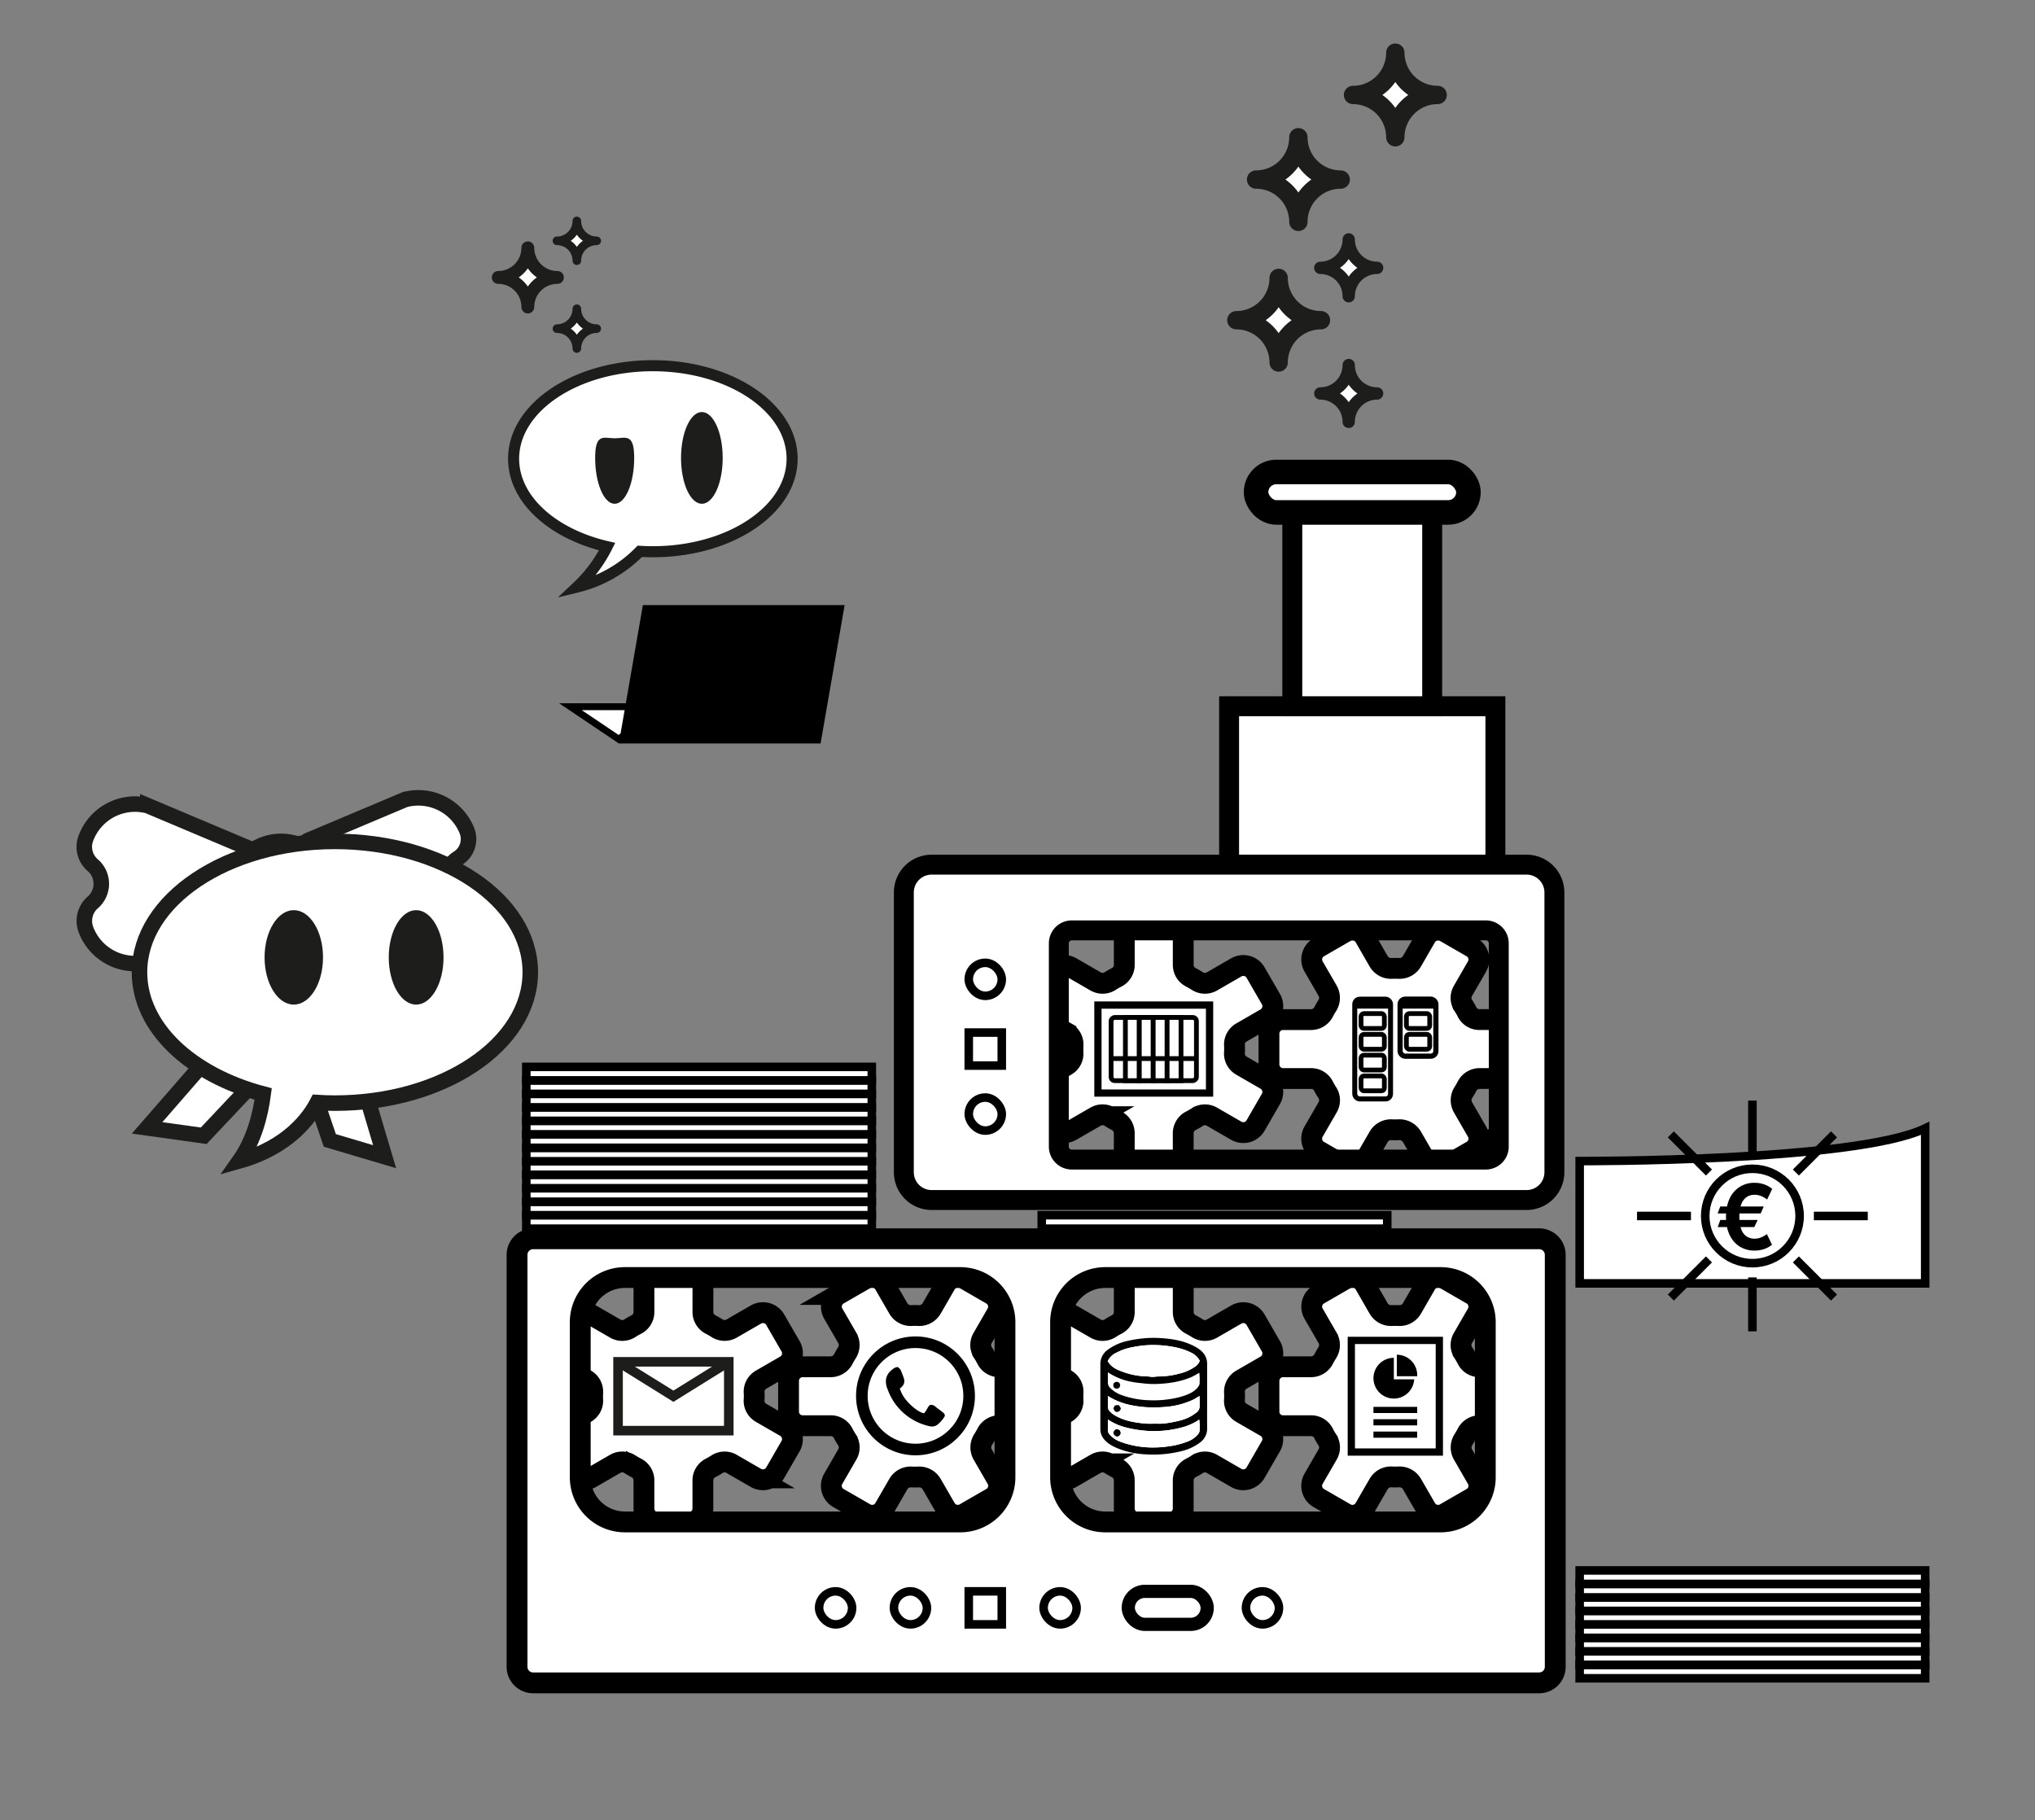 <svg xmlns="http://www.w3.org/2000/svg" viewBox="0 0 1207.44 1080"><rect x="0" y="0" width="1207.44" height="1080" fill="#808080" stroke="none"/><defs><style>.cls-1,.cls-10,.cls-11,.cls-12,.cls-14,.cls-15,.cls-16,.cls-2,.cls-20,.cls-21,.cls-22,.cls-3,.cls-4,.cls-5,.cls-7,.cls-8,.cls-9{fill:#fff;}.cls-1,.cls-16,.cls-17,.cls-2,.cls-3,.cls-4,.cls-5,.cls-8{stroke:#1d1d1b;}.cls-1,.cls-2,.cls-3,.cls-4{stroke-linejoin:round;}.cls-1{stroke-width:10.88px;}.cls-2{stroke-width:7.31px;}.cls-3{stroke-width:7.61px;}.cls-4{stroke-width:5.11px;}.cls-10,.cls-11,.cls-12,.cls-13,.cls-14,.cls-15,.cls-16,.cls-17,.cls-18,.cls-19,.cls-20,.cls-21,.cls-22,.cls-5,.cls-8,.cls-9{stroke-miterlimit:10;}.cls-5{stroke-width:6.57px;}.cls-6{fill:#1d1d1b;}.cls-8{stroke-width:9.21px;}.cls-10,.cls-11,.cls-12,.cls-13,.cls-14,.cls-15,.cls-18,.cls-19,.cls-20,.cls-21,.cls-22,.cls-9{stroke:#000;}.cls-19,.cls-9{stroke-width:5.07px;}.cls-10{stroke-width:12.36px;}.cls-11{stroke-width:4.31px;}.cls-12,.cls-13{stroke-width:2.83px;}.cls-13,.cls-17,.cls-18,.cls-19,.cls-23{fill:none;}.cls-14{stroke-width:2.95px;}.cls-15{stroke-width:3.07px;}.cls-16,.cls-17{stroke-width:5.67px;}.cls-18{stroke-width:6.88px;}.cls-20{stroke-width:11.82px;}.cls-21{stroke-width:14.57px;}.cls-22{stroke-width:7.84px;}</style></defs><title>Maquina</title><g id="Capa_3" data-name="Capa 3"><path class="cls-1" d="M1033.69,190h0a25.1,25.1,0,0,0,25.1-25.1h0a25.1,25.1,0,0,0,25.1,25.1h0a25.1,25.1,0,0,0-25.1,25.1h0A25.1,25.1,0,0,0,1033.69,190Z" transform="translate(-300.12 0)"></path><path class="cls-1" d="M1045.4,106.54h0a25.1,25.1,0,0,0,25.1-25.1h0a25.1,25.1,0,0,0,25.1,25.1h0a25.1,25.1,0,0,0-25.1,25.1h0A25.1,25.1,0,0,0,1045.4,106.54Z" transform="translate(-300.12 0)"></path><path class="cls-1" d="M1102.92,56.35h0a25.1,25.1,0,0,0,25.1-25.1h0a25.1,25.1,0,0,0,25.1,25.1h0a25.1,25.1,0,0,0-25.1,25.1h0A25.1,25.1,0,0,0,1102.92,56.35Z" transform="translate(-300.12 0)"></path><path class="cls-2" d="M1083.51,233.47h0a16.86,16.86,0,0,0,16.85-16.86h0a16.86,16.86,0,0,0,16.85,16.86h0a16.85,16.85,0,0,0-16.85,16.85h0A16.85,16.85,0,0,0,1083.51,233.47Z" transform="translate(-300.12 0)"></path><path class="cls-2" d="M1083.51,158.93h0a16.86,16.86,0,0,0,16.85-16.86h0a16.86,16.86,0,0,0,16.85,16.86h0a16.85,16.85,0,0,0-16.85,16.85h0A16.85,16.85,0,0,0,1083.51,158.93Z" transform="translate(-300.12 0)"></path></g><g id="Capa_24" data-name="Capa 24"><path class="cls-3" d="M595.74,164.62h0a17.56,17.56,0,0,0,17.56-17.56h0a17.56,17.56,0,0,0,17.56,17.56h0a17.56,17.56,0,0,0-17.56,17.56h0A17.56,17.56,0,0,0,595.74,164.62Z" transform="translate(-300.12 0)"></path><path class="cls-4" d="M630.59,195h0a11.79,11.79,0,0,0,11.79-11.79h0A11.79,11.79,0,0,0,654.17,195h0a11.79,11.79,0,0,0-11.79,11.79h0A11.79,11.79,0,0,0,630.59,195Z" transform="translate(-300.12 0)"></path><path class="cls-4" d="M630.59,142.89h0a11.79,11.79,0,0,0,11.79-11.79h0a11.79,11.79,0,0,0,11.79,11.79h0a11.79,11.79,0,0,0-11.79,11.79h0A11.79,11.79,0,0,0,630.59,142.89Z" transform="translate(-300.12 0)"></path></g><g id="Capa_23" data-name="Capa 23"><path class="cls-5" d="M687.48,217c-45.63,0-82.62,24.72-82.62,55.21,0,24.14,23.19,44.64,55.49,52.15a85.62,85.62,0,0,1-17.91,24,77.87,77.87,0,0,0,37.3-21.23c2.55.16,5.13.25,7.75.25,45.63,0,82.62-24.72,82.62-55.21S733.11,217,687.48,217Z" transform="translate(-300.12 0)"></path><ellipse class="cls-6" cx="416.44" cy="271.71" rx="12.36" ry="27.22"></ellipse><path class="cls-6" d="M676.41,271.71c0,15-5.19,27.22-11.58,27.22s-11.58-12.19-11.58-27.22,5.19-11.65,11.58-11.65S676.41,256.68,676.41,271.71Z" transform="translate(-300.12 0)"></path></g><g id="Capa_22" data-name="Capa 22"><polygon class="cls-7" points="338.46 419.33 392.55 419.33 367.11 438.62 338.46 419.33"></polygon><path d="M686.57,421.39l-19.4,14.71-21.85-14.71h41.25m12.22-4.11H631.86l35.45,23.87,31.48-23.87Z" transform="translate(-300.12 0)"></path><polygon points="367.18 441.15 486.88 441.15 501.15 359.05 381.45 359.05 367.18 441.15"></polygon></g><g id="Capa_20" data-name="Capa 20"><polygon class="cls-8" points="161.17 584.36 87.28 669.24 120.87 673.93 177.28 614.09 161.17 584.36"></polygon><polygon class="cls-8" points="196.17 578.47 228.21 686.34 195.7 676.69 169.18 598.84 196.17 578.47"></polygon><circle class="cls-8" cx="166.74" cy="529.01" r="29.76"></circle><path class="cls-8" d="M446.27,502.72l-58.44-24.65a31.1,31.1,0,0,0-37,20,14.32,14.32,0,0,0,4.38,15.35h0a14.57,14.57,0,0,1,0,22h0a14.59,14.59,0,0,0-4.13,16.11,31.1,31.1,0,0,0,35.19,19.63l60-11.91Z" transform="translate(-300.12 0)"></path><path class="cls-8" d="M482.61,498.82l58-24.46.12,0a31.1,31.1,0,0,1,36.46,18.6,13.48,13.48,0,0,1-5.43,16.34h0a13.54,13.54,0,0,0,0,22.92h0a13.44,13.44,0,0,1,5.48,16.19,31.1,31.1,0,0,1-35,19.09l-59.5-11.81a.66.66,0,0,1-.53-.65V499.43A.66.66,0,0,1,482.61,498.82Z" transform="translate(-300.12 0)"></path><path class="cls-8" d="M382.88,576.91c0-42.89,51.91-77.65,115.94-77.65S614.76,534,614.76,576.91s-51.91,77.65-115.94,77.65c-3.52,0-7-.12-10.43-.33-4.43,8.58-16.82,26.36-46.19,34.61,8.67-12.25,12.47-27.37,14.09-39.69C413.31,637.78,382.88,609.73,382.88,576.91Z" transform="translate(-300.12 0)"></path></g><g id="Capa_21" data-name="Capa 21"><ellipse class="cls-6" cx="246.91" cy="568.08" rx="16.25" ry="28.02"></ellipse><ellipse class="cls-6" cx="174.32" cy="568.08" rx="17.34" ry="28.02"></ellipse></g><g id="Capa_19" data-name="Capa 19"><rect class="cls-9" x="618.1" y="721.06" width="205" height="8"></rect></g><g id="Capa_18" data-name="Capa 18"><path class="cls-10" d="M1032.64,622.48c0-.78,0-1.56-.07-2.33a8.24,8.24,0,0,1,4.19-7.54l14.36-8.29a8.4,8.4,0,0,0,3.08-11.48l-9.09-15.74a8.4,8.4,0,0,0-11.48-3.08l-14.41,8.32a8.32,8.32,0,0,1-8.65-.19q-1.89-1.21-3.9-2.25a8.28,8.28,0,0,1-4.49-7.38V555.85a8.4,8.4,0,0,0-8.4-8.4H975.6a8.4,8.4,0,0,0-8.4,8.4V572.5a8.32,8.32,0,0,1-4.49,7.4q-2,1-3.9,2.25a8.28,8.28,0,0,1-8.63.2L935.73,574a8.4,8.4,0,0,0-11.47,3.08l-9.09,15.74a8.4,8.4,0,0,0,3.08,11.48l14.36,8.29a8.24,8.24,0,0,1,4.19,7.54c0,.77-.07,1.55-.07,2.33s0,1.56.07,2.33a8.24,8.24,0,0,1-4.19,7.54l-14.36,8.29a8.4,8.4,0,0,0-3.08,11.48l9.09,15.74a8.4,8.4,0,0,0,11.48,3.08l14.41-8.32a8.32,8.32,0,0,1,8.65.19q1.89,1.21,3.9,2.25a8.28,8.28,0,0,1,4.49,7.38v16.67a8.4,8.4,0,0,0,8.4,8.4h18.18a8.4,8.4,0,0,0,8.4-8.4V672.46a8.32,8.32,0,0,1,4.49-7.4q2-1,3.9-2.25a8.28,8.28,0,0,1,8.63-.2l14.43,8.33a8.4,8.4,0,0,0,11.47-3.08l9.09-15.74a8.4,8.4,0,0,0-3.08-11.48l-14.36-8.29a8.24,8.24,0,0,1-4.19-7.54C1032.61,624,1032.64,623.26,1032.64,622.48Z" transform="translate(-300.12 0)"></path><rect class="cls-11" x="958.58" y="589.36" width="52.22" height="66.24" transform="translate(62.08 1607.17) rotate(-90)"></rect><rect class="cls-12" x="965.94" y="597.17" width="37.5" height="50.63" rx="2.17" ry="2.17" transform="translate(62.08 1607.17) rotate(-90)"></rect><rect class="cls-12" x="953.24" y="618.36" width="37.5" height="8.25" transform="translate(49.38 1594.47) rotate(-90)"></rect><rect class="cls-12" x="961.49" y="618.36" width="37.5" height="8.25" transform="translate(57.63 1602.72) rotate(-90)"></rect><rect class="cls-12" x="969.74" y="618.36" width="37.5" height="8.25" transform="translate(65.88 1610.97) rotate(-90)"></rect><rect class="cls-12" x="977.99" y="618.36" width="37.5" height="8.25" transform="translate(74.13 1619.22) rotate(-90)"></rect><line class="cls-13" x1="659.25" y1="628.13" x2="709.88" y2="628.13"></line></g><g id="Capa_17" data-name="Capa 17"><path class="cls-10" d="M1203,631.62V613.34a8.35,8.35,0,0,0-8.35-8.35H1178a8.19,8.19,0,0,1-7.36-4.4q-.53-1.05-1.12-2.08t-1.24-2a8.19,8.19,0,0,1-.13-8.57l8.33-14.44a8.35,8.35,0,0,0-3.06-11.41l-15.83-9.14a8.35,8.35,0,0,0-11.41,3.06l-8.31,14.39a8.45,8.45,0,0,1-7.7,4.22q-2.15-.1-4.31,0a8.53,8.53,0,0,1-7.77-4.26L1109.83,556a8.35,8.35,0,0,0-11.41-3.06l-15.83,9.14a8.35,8.35,0,0,0-3.06,11.41l8.29,14.35a8.53,8.53,0,0,1-.19,8.86q-1.17,1.82-2.16,3.74A8.45,8.45,0,0,1,1078,605h-16.61a8.35,8.35,0,0,0-8.35,8.35v18.28a8.35,8.35,0,0,0,8.35,8.35H1078a8.18,8.18,0,0,1,7.36,4.4q.53,1.05,1.12,2.08t1.24,2a8.19,8.19,0,0,1,.13,8.57l-8.34,14.44a8.35,8.35,0,0,0,3.06,11.41l15.83,9.14a8.35,8.35,0,0,0,11.41-3.06l8.31-14.39a8.45,8.45,0,0,1,7.7-4.22q2.15.1,4.31,0a8.53,8.53,0,0,1,7.77,4.26l8.29,14.35a8.35,8.35,0,0,0,11.41,3.06l15.83-9.14a8.35,8.35,0,0,0,3.06-11.41l-8.29-14.35a8.53,8.53,0,0,1,.2-8.86q1.16-1.82,2.16-3.74a8.45,8.45,0,0,1,7.51-4.56h16.61A8.35,8.35,0,0,0,1203,631.62Z" transform="translate(-300.12 0)"></path><rect class="cls-14" x="803.82" y="592.87" width="21.24" height="59.22" rx="3" ry="3"></rect><rect class="cls-12" x="807.56" y="601.43" width="13.83" height="8.83" rx="1.72" ry="1.72"></rect><rect class="cls-12" x="807.56" y="613.76" width="13.83" height="8.83" rx="1.72" ry="1.72"></rect><rect class="cls-12" x="807.56" y="626.09" width="13.83" height="8.83" rx="1.72" ry="1.72"></rect><rect class="cls-12" x="807.56" y="638.43" width="13.83" height="8.83" rx="1.72" ry="1.72"></rect><rect class="cls-15" x="830.73" y="592.87" width="21.24" height="33.84" rx="3.03" ry="3.03"></rect><rect class="cls-12" x="834.47" y="601.43" width="13.83" height="8.83" rx="1.72" ry="1.72"></rect><rect class="cls-12" x="834.47" y="613.76" width="13.83" height="8.83" rx="1.72" ry="1.72"></rect><rect x="803.82" y="592.87" width="21.24" height="5.59" rx="1.71" ry="1.71"></rect><rect x="830.73" y="592.87" width="21.24" height="5.59" rx="1.71" ry="1.71"></rect></g><g id="Capa_16" data-name="Capa 16"><path class="cls-10" d="M1203,837.62V819.34a8.35,8.35,0,0,0-8.35-8.35H1178a8.19,8.19,0,0,1-7.36-4.4q-.53-1.05-1.12-2.08t-1.24-2a8.19,8.19,0,0,1-.13-8.57l8.33-14.44a8.35,8.35,0,0,0-3.06-11.41l-15.83-9.14a8.35,8.35,0,0,0-11.41,3.06l-8.31,14.39a8.45,8.45,0,0,1-7.7,4.22q-2.15-.1-4.31,0a8.53,8.53,0,0,1-7.77-4.26L1109.83,762a8.35,8.35,0,0,0-11.41-3.06l-15.83,9.14a8.35,8.35,0,0,0-3.06,11.41l8.29,14.35a8.53,8.53,0,0,1-.19,8.86q-1.17,1.82-2.16,3.74A8.45,8.45,0,0,1,1078,811h-16.61a8.35,8.35,0,0,0-8.35,8.35v18.28a8.35,8.35,0,0,0,8.35,8.35H1078a8.18,8.18,0,0,1,7.36,4.4q.53,1.05,1.12,2.08t1.24,2a8.19,8.19,0,0,1,.13,8.57l-8.34,14.44a8.35,8.35,0,0,0,3.06,11.41l15.83,9.14a8.35,8.35,0,0,0,11.41-3.06l8.31-14.39a8.45,8.45,0,0,1,7.7-4.22q2.15.1,4.31,0a8.53,8.53,0,0,1,7.77,4.26l8.29,14.35a8.35,8.35,0,0,0,11.41,3.06l15.83-9.14a8.35,8.35,0,0,0,3.06-11.41l-8.29-14.35a8.53,8.53,0,0,1,.2-8.86q1.16-1.82,2.16-3.74a8.45,8.45,0,0,1,7.51-4.56h16.61A8.35,8.35,0,0,0,1203,837.62Z" transform="translate(-300.12 0)"></path><rect class="cls-11" x="801.79" y="795.36" width="52.22" height="66.24"></rect><path d="M1127.14,805.68a12.09,12.09,0,1,0,12.07,12.78h-12.07Z" transform="translate(-300.12 0)"></path><path d="M1128.9,803.85v12.78H1141c0-.23,0-.46,0-.69A12.09,12.09,0,0,0,1128.9,803.85Z" transform="translate(-300.12 0)"></path><rect x="814.92" y="834.79" width="25.95" height="3.66"></rect><rect x="814.92" y="842.12" width="25.95" height="3.66"></rect><rect x="814.92" y="849.45" width="25.95" height="3.66"></rect></g><g id="Capa_14" data-name="Capa 14"><path class="cls-10" d="M747.64,828.48c0-.78,0-1.56-.07-2.33a8.24,8.24,0,0,1,4.19-7.54l14.36-8.29a8.4,8.4,0,0,0,3.08-11.48l-9.09-15.74A8.4,8.4,0,0,0,748.64,780l-14.41,8.32a8.32,8.32,0,0,1-8.65-.19q-1.89-1.21-3.9-2.25a8.28,8.28,0,0,1-4.49-7.38V761.85a8.4,8.4,0,0,0-8.4-8.4H690.6a8.4,8.4,0,0,0-8.4,8.4V778.5a8.32,8.32,0,0,1-4.49,7.4q-2,1-3.9,2.25a8.28,8.28,0,0,1-8.63.2L650.73,780a8.4,8.4,0,0,0-11.47,3.08l-9.09,15.74a8.4,8.4,0,0,0,3.08,11.48l14.36,8.29a8.24,8.24,0,0,1,4.19,7.54c0,.77-.07,1.55-.07,2.33s0,1.56.07,2.33a8.24,8.24,0,0,1-4.19,7.54l-14.36,8.29a8.4,8.4,0,0,0-3.08,11.48l9.09,15.74a8.4,8.4,0,0,0,11.48,3.08l14.41-8.32a8.32,8.32,0,0,1,8.65.19q1.89,1.21,3.9,2.25a8.28,8.28,0,0,1,4.49,7.38v16.67a8.4,8.4,0,0,0,8.4,8.4h18.18a8.4,8.4,0,0,0,8.4-8.4V878.46a8.32,8.32,0,0,1,4.49-7.4q2-1,3.9-2.25a8.28,8.28,0,0,1,8.63-.2l14.43,8.33a8.4,8.4,0,0,0,11.47-3.08l9.09-15.74a8.4,8.4,0,0,0-3.08-11.48l-14.36-8.29a8.24,8.24,0,0,1-4.19-7.54C747.61,830,747.64,829.26,747.64,828.48Z" transform="translate(-300.12 0)"></path><rect class="cls-16" x="366.71" y="808.06" width="65.71" height="40.85"></rect><polyline class="cls-17" points="366.71 808.06 399.56 828.48 432.42 808.06"></polyline></g><g id="Capa_15" data-name="Capa 15"><path class="cls-10" d="M1032.64,828.48c0-.78,0-1.56-.07-2.33a8.24,8.24,0,0,1,4.19-7.54l14.36-8.29a8.4,8.4,0,0,0,3.08-11.48l-9.09-15.74a8.4,8.4,0,0,0-11.48-3.08l-14.41,8.32a8.32,8.32,0,0,1-8.65-.19q-1.89-1.21-3.9-2.25a8.28,8.28,0,0,1-4.49-7.38V761.85a8.4,8.4,0,0,0-8.4-8.4H975.6a8.4,8.4,0,0,0-8.4,8.4V778.5a8.32,8.32,0,0,1-4.49,7.4q-2,1-3.9,2.25a8.28,8.28,0,0,1-8.63.2L935.73,780a8.4,8.4,0,0,0-11.47,3.08l-9.09,15.74a8.4,8.4,0,0,0,3.08,11.48l14.36,8.29a8.24,8.24,0,0,1,4.19,7.54c0,.77-.07,1.55-.07,2.33s0,1.56.07,2.33a8.24,8.24,0,0,1-4.19,7.54l-14.36,8.29a8.4,8.4,0,0,0-3.08,11.48l9.09,15.74a8.4,8.4,0,0,0,11.48,3.08l14.41-8.32a8.32,8.32,0,0,1,8.65.19q1.89,1.21,3.9,2.25a8.28,8.28,0,0,1,4.49,7.38v16.67a8.4,8.4,0,0,0,8.4,8.4h18.18a8.4,8.4,0,0,0,8.4-8.4V878.46a8.32,8.32,0,0,1,4.49-7.4q2-1,3.9-2.25a8.28,8.28,0,0,1,8.63-.2l14.43,8.33a8.4,8.4,0,0,0,11.47-3.08l9.09-15.74a8.4,8.4,0,0,0-3.08-11.48l-14.36-8.29a8.24,8.24,0,0,1-4.19-7.54C1032.61,830,1032.64,829.26,1032.64,828.48Z" transform="translate(-300.12 0)"></path><path d="M1016.36,828.44c0,6.36-.05,12.71,0,19.07a10.15,10.15,0,0,1-4.28,8.48,29.33,29.33,0,0,1-10.67,5,67.14,67.14,0,0,1-9.85,1.75,68.34,68.34,0,0,1-11.91.21,50.85,50.85,0,0,1-15.44-3.17c-3.21-1.25-6.3-2.74-8.66-5.37A9.29,9.29,0,0,1,953,848c0-12.85,0-25.7,0-38.55a10.32,10.32,0,0,1,4.46-8.59,30.92,30.92,0,0,1,12-5.28,74,74,0,0,1,8.1-1.34A62.46,62.46,0,0,1,988.9,794c7.25.43,14.36,1.69,20.79,5.34,3,1.7,5.48,3.92,6.37,7.44a9.11,9.11,0,0,1,.29,2.17C1016.37,815.46,1016.36,822,1016.36,828.44Zm-59-20.75c.53.71,1,1.4,1.48,2a14.15,14.15,0,0,0,5,3.34,45.21,45.21,0,0,0,17.13,3.71c1,0,2,.28,3,.28s2.26-.26,3.4-.26a47.66,47.66,0,0,0,12.5-1.69,27.32,27.32,0,0,0,9.3-4.1,7,7,0,0,0,2.84-3.56,21.8,21.8,0,0,0-1.28-1.87,11.79,11.79,0,0,0-3.83-2.92,38.61,38.61,0,0,0-8.87-3.06,65.23,65.23,0,0,0-12.13-1.46,59.83,59.83,0,0,0-13.6,1.22,33.49,33.49,0,0,0-9.82,3.35A10.41,10.41,0,0,0,957.35,807.7Zm.09,20.62c0,2.27,0,4.28,0,6.29a3.89,3.89,0,0,0,1.17,2.9,14.37,14.37,0,0,0,3.71,2.75c5.35,2.9,11.2,3.89,17.15,4.42,2.22.2,4.46.08,6.69.07a31,31,0,0,0,4.86-.12,71.36,71.36,0,0,0,9.82-1.9,25.36,25.36,0,0,0,9.09-4.55,4.61,4.61,0,0,0,1.9-3c.16-2.2,0-4.42,0-6.86-1.36.8-2.45,1.57-3.64,2.14a47.75,47.75,0,0,1-17.79,4.44,68,68,0,0,1-19.09-1.09,42.18,42.18,0,0,1-11.65-4.15C959,829.28,958.38,828.87,957.44,828.31Zm0-14.06c0,2.12,0,4.07,0,6a4.35,4.35,0,0,0,1.33,3.25,18.19,18.19,0,0,0,7.33,4.48A52.4,52.4,0,0,0,982,830.86a60,60,0,0,0,12.45-.72,45.28,45.28,0,0,0,8.92-2.18c2.69-1,5.35-2.25,7.28-4.54a7.41,7.41,0,0,0,1.21-2,36.34,36.34,0,0,0-.14-6.89,51.56,51.56,0,0,1-4.55,2.52c-6.47,2.81-13.32,3.85-20.3,4.14a49,49,0,0,1-7.66-.26c-2.32-.27-4.65-.45-7-.89A37.64,37.64,0,0,1,957.44,814.26Zm0,28c0,2.2,0,4.16,0,6.11a4.23,4.23,0,0,0,1.27,3.07,16.05,16.05,0,0,0,6.4,4.12,55,55,0,0,0,17.05,3.3,63.85,63.85,0,0,0,11.86-.72,46.53,46.53,0,0,0,10.27-2.59,15,15,0,0,0,6.51-4.29,6.45,6.45,0,0,0,1.07-1.9,36.18,36.18,0,0,0-.17-7,33.43,33.43,0,0,1-8.88,4.25,63.2,63.2,0,0,1-27.25,1.88,58.15,58.15,0,0,1-8-1.63A33.73,33.73,0,0,1,957.44,842.28Z" transform="translate(-300.12 0)"></path><path class="cls-7" d="M957.35,807.7a10.41,10.41,0,0,1,5.09-5,33.49,33.49,0,0,1,9.82-3.35,59.83,59.83,0,0,1,13.6-1.22A65.23,65.23,0,0,1,998,799.55a38.61,38.61,0,0,1,8.87,3.06,11.79,11.79,0,0,1,3.83,2.92,21.8,21.8,0,0,1,1.28,1.87,7,7,0,0,1-2.84,3.56,27.32,27.32,0,0,1-9.3,4.1,47.66,47.66,0,0,1-12.5,1.69c-1.13,0-2.26.25-3.4.26s-2-.25-3-.28A45.21,45.21,0,0,1,963.81,813a14.15,14.15,0,0,1-5-3.34C958.3,809.09,957.87,808.41,957.35,807.7Z" transform="translate(-300.12 0)"></path><path class="cls-7" d="M957.44,828.31c.94.56,1.6,1,2.28,1.36a42.18,42.18,0,0,0,11.65,4.15,68,68,0,0,0,19.09,1.09,47.75,47.75,0,0,0,17.79-4.44c1.19-.56,2.28-1.33,3.64-2.14,0,2.44.12,4.66,0,6.86a4.61,4.61,0,0,1-1.9,3,25.36,25.36,0,0,1-9.09,4.55,71.36,71.36,0,0,1-9.82,1.9,31,31,0,0,1-4.86.12c-2.23,0-4.48.12-6.69-.07-6-.52-11.8-1.51-17.15-4.42a14.37,14.37,0,0,1-3.71-2.75,3.89,3.89,0,0,1-1.17-2.9C957.48,832.59,957.44,830.58,957.44,828.31Zm6.53,5.46c-2.42,0-2.48,0-3.26,2,.41.91.71,2.06,2,2.07s2.09-.73,2.42-2.18Z" transform="translate(-300.12 0)"></path><path class="cls-7" d="M957.44,842.28a33.73,33.73,0,0,0,10.09,4.56,58.15,58.15,0,0,0,8,1.63,63.2,63.2,0,0,0,27.25-1.88,33.43,33.43,0,0,0,8.88-4.25,36.18,36.18,0,0,1,.17,7,6.45,6.45,0,0,1-1.07,1.9,15,15,0,0,1-6.51,4.29A46.53,46.53,0,0,1,994,858.16a63.85,63.85,0,0,1-11.86.72,55,55,0,0,1-17.05-3.3,16.05,16.05,0,0,1-6.4-4.12,4.23,4.23,0,0,1-1.27-3.07C957.48,846.43,957.44,844.48,957.44,842.28Zm5.37,5.76a2.44,2.44,0,0,0-2.07,2.27,2.48,2.48,0,0,0,2.3,2.11,2.38,2.38,0,0,0,2-2.31l-.62-1.53Z" transform="translate(-300.12 0)"></path><path d="M964,833.77l1.19,1.85c-.33,1.45-1.14,2.19-2.42,2.18s-1.63-1.16-2-2.07C961.5,833.76,961.55,833.73,964,833.77Z" transform="translate(-300.12 0)"></path><path d="M962.81,848l1.63.55.62,1.53a2.38,2.38,0,0,1-2,2.31,2.48,2.48,0,0,1-2.3-2.11A2.44,2.44,0,0,1,962.81,848Z" transform="translate(-300.12 0)"></path><circle cx="662.58" cy="821.98" r="2.03"></circle></g><g id="Capa_12" data-name="Capa 12"><path class="cls-10" d="M918,837.62V819.34a8.35,8.35,0,0,0-8.35-8.35H893a8.19,8.19,0,0,1-7.36-4.4q-.53-1.05-1.12-2.08t-1.24-2a8.19,8.19,0,0,1-.13-8.57l8.33-14.44a8.35,8.35,0,0,0-3.06-11.41l-15.83-9.14A8.35,8.35,0,0,0,861.21,762l-8.31,14.39a8.45,8.45,0,0,1-7.7,4.22q-2.15-.1-4.31,0a8.53,8.53,0,0,1-7.77-4.26L824.83,762a8.35,8.35,0,0,0-11.41-3.06l-15.83,9.14a8.35,8.35,0,0,0-3.06,11.41l8.29,14.35a8.53,8.53,0,0,1-.19,8.86q-1.17,1.82-2.16,3.74A8.45,8.45,0,0,1,793,811H776.35a8.35,8.35,0,0,0-8.35,8.35v18.28a8.35,8.35,0,0,0,8.35,8.35H793a8.18,8.18,0,0,1,7.36,4.4q.53,1.05,1.12,2.08t1.24,2a8.19,8.19,0,0,1,.13,8.57l-8.34,14.44a8.35,8.35,0,0,0,3.06,11.41L813.42,898A8.35,8.35,0,0,0,824.83,895l8.31-14.39a8.45,8.45,0,0,1,7.7-4.22q2.15.1,4.31,0a8.53,8.53,0,0,1,7.77,4.26L861.21,895A8.35,8.35,0,0,0,872.62,898l15.83-9.14a8.35,8.35,0,0,0,3.06-11.41l-8.29-14.35a8.53,8.53,0,0,1,.2-8.86q1.16-1.82,2.16-3.74a8.45,8.45,0,0,1,7.51-4.56h16.61A8.35,8.35,0,0,0,918,837.62Z" transform="translate(-300.12 0)"></path><circle class="cls-18" cx="543.2" cy="828.27" r="31.83"></circle><path d="M848.36,838.57c1.53-1.35,2-3.53,3.41-4.83a3.27,3.27,0,0,1,3.06.67c1.19,1,3.58,2.7,4.78,3.68s1.46,1.89.6,3a17.55,17.55,0,0,1-4,4.37,5.42,5.42,0,0,1-4.42.83,34,34,0,0,1-24.93-21.72,12.06,12.06,0,0,1-1.11-5,8.26,8.26,0,0,1,2.36-5.66,17.62,17.62,0,0,1,2.73-2.22,6.24,6.24,0,0,1,1.88-.54,4.84,4.84,0,0,1,2.22,2.77c.44,1.08.84,2.18,1.26,3.27,1.13,2.92.18,5.09-2.17,6.66,1.23,4.31,4,7.61,7.23,10.53C844.08,836.88,846.88,838.46,848.36,838.57Z" transform="translate(-300.12 0)"></path></g><g id="Capa_9" data-name="Capa 9"><path class="cls-9" d="M1442.4,761.52h-205V688.94s163.67.58,205-19.42Z" transform="translate(-300.12 0)"></path></g><g id="Capa_11" data-name="Capa 11"><path d="M1346.66,733.45a12,12,0,0,1-2.46,1.09,9.89,9.89,0,0,1-3.06.45,8.29,8.29,0,0,1-4.73-1.35,8.71,8.71,0,0,1-3.15-4.23,13.23,13.23,0,0,1-.42-1.3H1341l2-4.23H1332.2c0-.6-.06-1.21-.06-1.86s0-1.34.06-2h12.57l1.86-4.12h-13.78a13.26,13.26,0,0,1,.42-1.3,9,9,0,0,1,3.15-4.27,8.13,8.13,0,0,1,4.73-1.39,9.78,9.78,0,0,1,3.07.46,13.08,13.08,0,0,1,2.49,1.1,21,21,0,0,1,1.92,1.25l3-6.3a16.25,16.25,0,0,0-4.77-2.67,16.8,16.8,0,0,0-5.68-.93,15.74,15.74,0,0,0-14.79,9.31,20.71,20.71,0,0,0-1.57,4.74h-4l-1.55,4.12h5c0,.64-.06,1.3-.06,2s0,1.26.06,1.86h-3.42l-1.55,4.23h5.51a20.6,20.6,0,0,0,1.57,4.7,16,16,0,0,0,6,6.87,16.34,16.34,0,0,0,8.8,2.38,17.66,17.66,0,0,0,5.59-.88,14.32,14.32,0,0,0,4.73-2.61l-3-6.28Q1347.73,732.8,1346.66,733.45Z" transform="translate(-300.12 0)"></path></g><g id="Capa_10" data-name="Capa 10"><circle class="cls-19" cx="1039.77" cy="721.52" r="28"></circle><line class="cls-19" x1="1076.23" y1="721.52" x2="1108.23" y2="721.52"></line><line class="cls-19" x1="1065.56" y1="695.74" x2="1088.18" y2="673.11"></line><line class="cls-19" x1="1039.77" y1="685.06" x2="1039.77" y2="653.06"></line><line class="cls-19" x1="1013.99" y1="695.74" x2="991.37" y2="673.11"></line><line class="cls-19" x1="1003.31" y1="721.52" x2="971.31" y2="721.52"></line><line class="cls-19" x1="1013.99" y1="747.3" x2="991.37" y2="769.93"></line><line class="cls-19" x1="1039.77" y1="757.98" x2="1039.77" y2="789.98"></line><line class="cls-19" x1="1065.56" y1="747.3" x2="1088.18" y2="769.93"></line></g><g id="Capa_8" data-name="Capa 8"><rect class="cls-9" x="937.27" y="987.85" width="205" height="8"></rect><rect class="cls-9" x="937.27" y="979.85" width="205" height="8"></rect><rect class="cls-9" x="937.27" y="971.85" width="205" height="8"></rect><rect class="cls-9" x="937.27" y="963.85" width="205" height="8"></rect><rect class="cls-9" x="937.27" y="955.85" width="205" height="8"></rect><rect class="cls-9" x="937.27" y="947.85" width="205" height="8"></rect><rect class="cls-9" x="937.27" y="939.85" width="205" height="8"></rect><rect class="cls-9" x="937.27" y="931.85" width="205" height="8"></rect></g><g id="Capa_7" data-name="Capa 7"><rect class="cls-9" x="312.27" y="721.06" width="205" height="8"></rect><rect class="cls-9" x="312.27" y="713.06" width="205" height="8"></rect><rect class="cls-9" x="312.27" y="705.06" width="205" height="8"></rect><rect class="cls-9" x="312.27" y="697.06" width="205" height="8"></rect><rect class="cls-9" x="312.27" y="689.06" width="205" height="8"></rect><rect class="cls-9" x="312.27" y="681.06" width="205" height="8"></rect><rect class="cls-9" x="312.27" y="673.06" width="205" height="8"></rect><rect class="cls-9" x="312.27" y="665.06" width="205" height="8"></rect><rect class="cls-9" x="312.27" y="657.06" width="205" height="8"></rect><rect class="cls-9" x="312.27" y="649.06" width="205" height="8"></rect><rect class="cls-9" x="312.27" y="641.06" width="205" height="8"></rect><rect class="cls-9" x="312.27" y="633.06" width="205" height="8"></rect></g><g id="Capa_6" data-name="Capa 6"><rect class="cls-20" x="729.27" y="419.06" width="158" height="94"></rect><rect class="cls-20" x="766.77" y="304.06" width="83" height="115"></rect><rect class="cls-21" x="745.27" y="280.06" width="126" height="24" rx="12" ry="12"></rect></g><g id="Capa_5" data-name="Capa 5"><path class="cls-20" d="M1205.9,712.06h-353a16.5,16.5,0,0,1-16.5-16.5v-166a16.5,16.5,0,0,1,16.5-16.5h353a16.5,16.5,0,0,1,16.5,16.5v166A16.5,16.5,0,0,1,1205.9,712.06Zm-16.5-31.64V559.7a7.67,7.67,0,0,0-7.64-7.64H936a7.67,7.67,0,0,0-7.64,7.64V680.41a7.67,7.67,0,0,0,7.64,7.64h245.71A7.67,7.67,0,0,0,1189.4,680.41Z" transform="translate(-300.12 0)"></path><rect class="cls-9" x="574.8" y="612.69" width="19.59" height="19.59"></rect><rect class="cls-9" x="574.8" y="571.31" width="19.59" height="19.59" rx="9.8" ry="9.8"></rect><rect class="cls-9" x="574.8" y="651.26" width="19.59" height="19.59" rx="9.8" ry="9.8"></rect></g><g id="Capa_4" data-name="Capa 4"><path class="cls-10" d="M1213.4,998.56h-597a9.53,9.53,0,0,1-9.5-9.5V744.56a9.53,9.53,0,0,1,9.5-9.5h597a9.53,9.53,0,0,1,9.5,9.5v244.5A9.53,9.53,0,0,1,1213.4,998.56Zm-317-122v-92a26.5,26.5,0,0,0-26.5-26.5h-199a26.5,26.5,0,0,0-26.5,26.5v92a26.5,26.5,0,0,0,26.5,26.5h199A26.5,26.5,0,0,0,896.4,876.56Zm285,0v-92a26.5,26.5,0,0,0-26.5-26.5h-199a26.5,26.5,0,0,0-26.5,26.5v92a26.5,26.5,0,0,0,26.5,26.5h199A26.5,26.5,0,0,0,1181.4,876.56Z" transform="translate(-300.12 0)"></path><rect class="cls-9" x="486" y="944.26" width="19.59" height="19.59" rx="9.8" ry="9.8"></rect><rect class="cls-9" x="530.4" y="944.26" width="19.59" height="19.59" rx="9.8" ry="9.8"></rect><rect class="cls-9" x="574.8" y="944.26" width="19.59" height="19.59"></rect><rect class="cls-9" x="619.21" y="944.26" width="19.59" height="19.59" rx="9.8" ry="9.8"></rect><rect class="cls-22" x="669.45" y="944.26" width="46.83" height="19.59" rx="9.8" ry="9.8"></rect><rect class="cls-9" x="739.28" y="944.26" width="19.59" height="19.59" rx="9.8" ry="9.8"></rect></g><g id="Capa_2" data-name="Capa 2"><rect class="cls-23" width="1207.44" height="1080"></rect></g></svg>